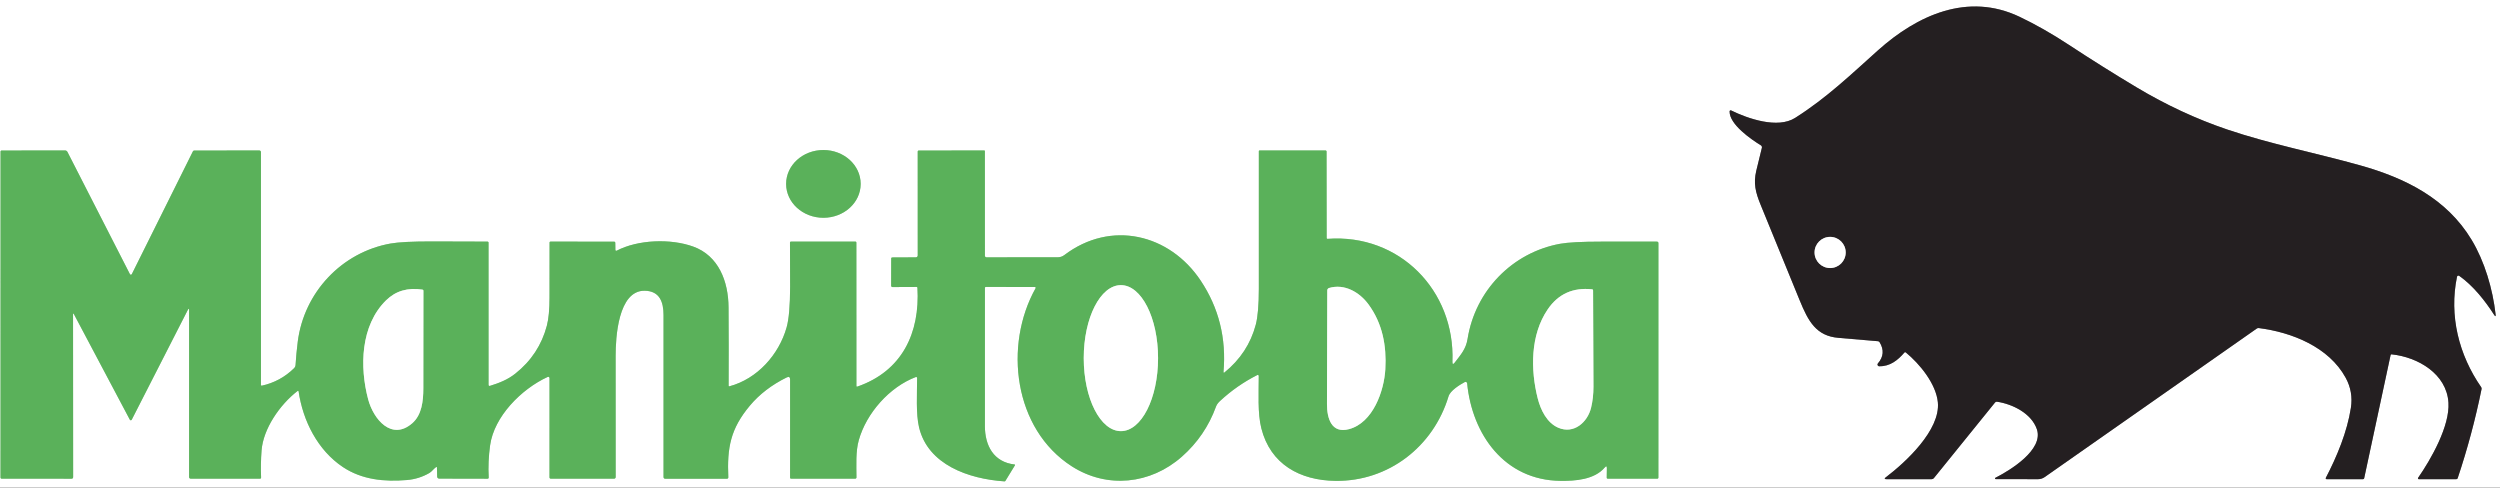<?xml version="1.0" encoding="UTF-8" standalone="no"?>
<!DOCTYPE svg PUBLIC "-//W3C//DTD SVG 1.1//EN" "http://www.w3.org/Graphics/SVG/1.1/DTD/svg11.dtd">
<svg xmlns="http://www.w3.org/2000/svg" version="1.1" viewBox="0.00 0.00 1200.00 234.00">
<rect x="0.00" y="0.00" width="1200.00" height="234.00" fill="#333333" stroke="none"/>
<g stroke-width="2.00" fill="none" stroke-linecap="butt">
<path stroke="#928f90" vector-effect="non-scaling-stroke" d="
  M 1148.05 170.09
  C 1160.59 171.43 1174.38 179.41 1175.26 193.25
  C 1175.97 204.51 1166.93 220.36 1160.68 229.38
  C 1160.50 229.64 1160.68 230.00 1161.00 230.00
  L 1179.00 230.00
  C 1179.32 230.00 1179.60 229.80 1179.70 229.50
  C 1184.39 215.48 1188.21 201.23 1191.15 186.74
  C 1191.21 186.43 1191.15 186.10 1190.96 185.83
  C 1180.23 170.33 1175.50 151.55 1179.36 132.83
  C 1179.46 132.34 1180.03 132.12 1180.44 132.41
  C 1187.17 137.18 1192.81 144.31 1197.21 151.16
  C 1197.78 152.05 1198.01 151.97 1197.89 150.92
  C 1196.49 138.62 1192.63 125.50 1186.35 115.09
  C 1174.38 95.25 1154.47 85.41 1132.74 79.33
  C 1111.53 73.40 1089.42 69.07 1069.05 62.16
  C 1054.22 57.13 1039.76 50.41 1025.67 41.99
  C 1014.65 35.40 1003.78 28.58 993.05 21.52
  C 985.01 16.23 977.13 11.75 969.42 8.07
  C 944.54 -3.80 920.29 7.28 901.42 24.17
  C 888.61 35.64 876.81 47.01 861.65 56.60
  C 853.28 61.90 839.05 56.99 830.94 53.01
  C 830.60 52.84 830.20 53.09 830.20 53.47
  C 830.14 59.73 840.48 66.85 845.22 69.76
  C 845.62 70.01 845.82 70.50 845.70 70.96
  C 844.78 74.55 843.88 78.24 843.00 82.02
  C 841.61 88.01 842.61 92.20 845.11 98.32
  C 851.33 113.61 857.58 128.88 863.85 144.15
  C 867.96 154.18 871.72 161.28 882.50 162.17
  C 888.77 162.68 895.07 163.22 901.42 163.78
  C 901.77 163.81 902.04 163.98 902.22 164.28
  C 904.41 167.88 904.14 171.27 901.39 174.45
  C 900.94 174.97 901.30 175.78 901.99 175.80
  C 907.22 175.92 910.97 172.89 914.14 169.19
  C 914.29 169.01 914.56 168.99 914.75 169.14
  C 921.54 174.70 929.33 184.30 930.17 193.10
  C 931.46 206.41 914.69 221.92 905.18 229.11
  C 904.39 229.70 904.49 230.00 905.48 230.00
  L 927.23 230.00
  C 927.62 230.00 927.99 229.82 928.24 229.52
  L 957.65 193.16
  C 957.87 192.90 958.20 192.77 958.54 192.82
  C 965.90 193.91 975.08 198.36 977.70 206.03
  C 981.06 215.92 964.74 225.83 957.78 229.34
  C 957.47 229.50 957.58 229.97 957.93 229.97
  L 978.21 230.01
  C 979.37 230.02 980.50 229.66 981.44 229.00
  L 1083.24 157.71
  C 1083.53 157.50 1083.86 157.42 1084.22 157.47
  C 1100.05 159.48 1117.87 166.55 1125.92 181.32
  C 1128.39 185.83 1129.22 190.65 1128.43 195.76
  C 1126.64 207.31 1121.75 219.11 1116.38 229.40
  C 1116.24 229.67 1116.44 230.00 1116.75 230.00
  L 1134.28 230.00
  C 1134.57 230.00 1134.74 229.86 1134.80 229.58
  L 1147.47 170.50
  C 1147.54 170.19 1147.73 170.05 1148.05 170.09"
/>
<path stroke="#add8ad" vector-effect="non-scaling-stroke" d="
  M 413.12 88.27
  C 413.12 79.29 405.11 72.01 395.23 72.01
  C 385.35 72.01 377.34 79.29 377.34 88.27
  C 377.34 97.25 385.35 104.53 395.23 104.53
  C 405.11 104.53 413.12 97.25 413.12 88.27"
/>
<path stroke="#add8ad" vector-effect="non-scaling-stroke" d="
  M 209.74 224.53
  L 209.84 228.80
  C 209.85 229.32 210.28 229.73 210.80 229.73
  L 233.97 229.78
  C 234.40 229.78 234.60 229.57 234.57 229.14
  C 234.30 224.05 234.53 218.92 235.25 213.75
  C 237.16 199.98 250.15 186.79 262.88 180.93
  C 263.30 180.74 263.77 181.04 263.77 181.50
  L 263.76 229.14
  C 263.76 229.49 264.04 229.77 264.39 229.77
  L 294.76 229.77
  C 295.18 229.77 295.52 229.43 295.52 229.01
  C 295.50 209.65 295.49 190.23 295.50 170.75
  C 295.50 162.41 296.59 139.32 309.49 139.55
  C 316.65 139.68 318.50 144.98 318.50 151.25
  C 318.49 177.24 318.49 203.17 318.50 229.04
  C 318.50 229.45 318.83 229.78 319.24 229.78
  L 348.97 229.79
  C 349.32 229.79 349.60 229.50 349.59 229.15
  C 348.97 214.83 350.64 205.82 359.95 194.70
  C 364.53 189.23 370.41 184.73 377.59 181.18
  C 378.70 180.63 379.25 180.98 379.25 182.22
  L 379.24 229.24
  C 379.24 229.58 379.41 229.75 379.74 229.75
  L 410.51 229.76
  C 410.84 229.76 411.10 229.50 411.10 229.17
  C 411.08 223.25 410.68 216.78 412.20 211.34
  C 415.86 198.26 426.99 185.75 439.58 180.98
  C 439.88 180.86 440.21 181.09 440.21 181.42
  C 440.20 189.07 439.60 198.63 441.15 205.14
  C 445.41 223.05 464.89 229.88 482.14 231.06
  C 482.34 231.07 482.49 231.00 482.59 230.83
  L 487.19 223.31
  C 487.28 223.17 487.19 222.98 487.03 222.96
  C 476.90 221.80 472.76 213.87 472.75 204.50
  C 472.74 182.41 472.74 160.32 472.76 138.22
  C 472.76 137.90 472.92 137.74 473.25 137.74
  L 496.75 137.75
  C 497.05 137.75 497.24 138.07 497.09 138.33
  C 481.74 165.75 486.52 205.91 514.46 223.83
  C 531.41 234.69 552.23 232.49 567.26 219.23
  C 574.79 212.60 580.27 204.55 583.71 195.10
  C 584.03 194.22 584.68 193.33 585.66 192.43
  C 591.04 187.45 596.99 183.31 603.51 180.01
  C 603.83 179.85 604.20 180.08 604.20 180.44
  C 604.20 188.64 603.60 198.35 605.44 205.59
  C 609.81 222.87 623.98 230.62 641.07 230.82
  C 666.48 231.11 688.02 214.37 695.29 190.26
  C 696.12 187.52 700.54 184.77 703.09 183.39
  C 703.58 183.13 704.18 183.45 704.23 184.00
  C 706.63 208.55 722.16 230.50 749.00 230.81
  C 756.08 230.90 765.34 230.25 770.29 224.39
  C 770.97 223.58 771.30 223.70 771.29 224.76
  L 771.23 229.24
  C 771.22 229.58 771.39 229.75 771.74 229.75
  L 795.51 229.77
  C 795.80 229.77 796.03 229.53 796.03 229.24
  L 796.04 116.74
  C 796.04 116.23 795.79 115.98 795.28 115.98
  C 786.46 115.98 777.62 115.98 768.75 115.98
  C 759.26 115.98 752.62 116.33 748.82 117.02
  C 725.94 121.22 708.13 139.47 704.43 162.70
  C 703.66 167.55 701.15 170.27 698.33 173.97
  C 697.51 175.05 697.12 174.91 697.17 173.56
  C 698.46 139.39 671.68 112.08 637.20 114.65
  C 636.98 114.67 636.80 114.49 636.80 114.27
  L 636.75 72.73
  C 636.75 72.45 636.52 72.22 636.23 72.22
  L 604.52 72.24
  C 604.37 72.24 604.24 72.37 604.24 72.52
  C 604.25 94.51 604.25 116.53 604.24 138.57
  C 604.23 146.38 603.75 152.13 602.78 155.80
  C 600.37 164.95 595.34 172.63 587.69 178.83
  C 587.51 178.97 587.25 178.84 587.27 178.61
  C 588.70 162.40 585.04 147.75 576.31 134.66
  C 561.44 112.36 533.28 105.42 510.85 122.45
  C 509.94 123.14 508.91 123.48 507.76 123.49
  L 473.51 123.51
  C 473.09 123.52 472.75 123.17 472.75 122.75
  L 472.74 72.49
  C 472.74 72.35 472.63 72.23 472.49 72.23
  L 441.00 72.25
  C 440.72 72.25 440.50 72.47 440.50 72.75
  L 440.51 122.63
  C 440.51 123.12 440.11 123.52 439.62 123.52
  L 428.23 123.57
  C 427.98 123.57 427.78 123.77 427.78 124.02
  L 427.75 137.14
  C 427.75 137.50 428.04 137.79 428.39 137.79
  L 439.96 137.74
  C 440.22 137.74 440.36 137.87 440.37 138.12
  C 441.63 159.80 433.04 178.11 411.55 185.56
  C 411.24 185.67 411.08 185.55 411.08 185.22
  L 411.06 116.51
  C 411.06 116.14 410.88 115.96 410.51 115.96
  L 379.72 115.97
  C 379.36 115.97 379.18 116.15 379.19 116.50
  C 379.25 123.54 379.27 130.59 379.26 137.65
  C 379.24 146.76 378.67 153.28 377.56 157.20
  C 373.88 170.18 363.54 181.87 350.08 185.44
  C 349.91 185.49 349.74 185.35 349.74 185.17
  C 349.80 172.64 349.79 160.08 349.70 147.50
  C 349.62 135.06 344.93 122.74 332.73 118.35
  C 321.85 114.43 306.17 115.00 295.98 120.34
  C 295.71 120.48 295.39 120.28 295.39 119.98
  L 295.34 116.53
  C 295.33 116.23 295.09 115.99 294.78 115.99
  L 264.26 115.98
  C 263.95 115.98 263.79 116.14 263.79 116.45
  C 263.76 125.16 263.75 133.86 263.77 142.57
  C 263.78 148.48 263.35 153.06 262.49 156.33
  C 260.04 165.60 255.00 173.27 247.35 179.34
  C 243.68 182.26 239.62 183.84 235.14 185.23
  C 234.82 185.33 234.50 185.09 234.50 184.76
  L 234.50 116.48
  C 234.50 116.20 234.27 115.97 233.99 115.97
  C 225.14 115.93 216.27 115.90 207.37 115.89
  C 197.91 115.88 191.27 116.21 187.44 116.90
  C 163.96 121.12 145.92 140.37 142.92 164.01
  C 142.45 167.78 142.09 171.51 141.86 175.19
  C 141.82 175.78 141.57 176.32 141.16 176.73
  C 136.81 181.01 131.65 183.81 125.67 185.13
  C 125.45 185.18 125.25 185.01 125.25 184.79
  L 125.25 72.99
  C 125.25 72.57 124.91 72.23 124.49 72.23
  L 93.23 72.25
  C 92.96 72.25 92.72 72.40 92.60 72.64
  L 63.27 131.59
  C 63.08 131.96 62.55 131.96 62.36 131.59
  L 32.36 72.90
  C 32.15 72.48 31.72 72.22 31.25 72.22
  L 0.76 72.25
  C 0.48 72.25 0.26 72.47 0.26 72.75
  L 0.25 229.25
  C 0.25 229.53 0.47 229.75 0.75 229.75
  L 34.29 229.78
  C 34.84 229.78 35.11 229.51 35.11 228.96
  L 35.06 151.01
  C 35.06 150.34 35.22 150.30 35.53 150.89
  L 62.33 201.47
  C 62.52 201.83 63.04 201.83 63.23 201.46
  L 90.12 148.81
  C 90.55 147.96 90.77 148.01 90.77 148.97
  L 90.76 229.01
  C 90.76 229.42 91.10 229.75 91.51 229.75
  L 124.72 229.77
  C 125.14 229.77 125.34 229.56 125.32 229.14
  C 125.14 224.90 125.22 220.60 125.55 216.25
  C 126.33 205.83 134.29 194.26 142.86 187.65
  C 143.04 187.51 143.30 187.62 143.33 187.84
  C 145.38 202.00 152.51 216.13 164.57 224.17
  C 173.74 230.29 184.49 231.33 195.38 230.41
  C 199.23 230.08 202.80 228.95 206.10 227.04
  C 207.26 226.37 208.08 225.10 209.23 224.27
  C 209.56 224.03 209.73 224.12 209.74 224.53"
/>
<path stroke="#928f90" vector-effect="non-scaling-stroke" d="
  M 885.94 121.18
  C 885.94 117.05 882.59 113.70 878.46 113.70
  C 874.33 113.70 870.98 117.05 870.98 121.18
  C 870.98 125.31 874.33 128.66 878.46 128.66
  C 882.59 128.66 885.94 125.31 885.94 121.18"
/>
<path stroke="#add8ad" vector-effect="non-scaling-stroke" d="
  M 538.03 206.94
  C 547.88 206.94 555.87 191.25 555.87 171.9
  C 555.87 152.55 547.88 136.86 538.03 136.86
  C 528.18 136.86 520.19 152.55 520.19 171.9
  C 520.19 191.25 528.18 206.94 538.03 206.94"
/>
<path stroke="#add8ad" vector-effect="non-scaling-stroke" d="
  M 656.88 146.11
  C 652.58 140.25 645.33 136.04 637.96 138.23
  C 637.44 138.38 637.09 138.86 637.09 139.39
  C 637.06 157.80 637.01 176.01 636.95 194.00
  C 636.93 200.64 639.02 208.27 647.53 205.99
  C 659.07 202.92 664.37 187.62 664.96 177.25
  C 665.61 166.01 663.62 155.29 656.88 146.11"
/>
<path stroke="#add8ad" vector-effect="non-scaling-stroke" d="
  M 185.37 144.10
  C 173.00 156.20 172.58 176.17 176.71 191.67
  C 179.27 201.29 187.98 211.70 197.84 203.19
  C 202.50 199.17 203.18 192.44 203.20 186.50
  C 203.25 170.85 203.26 155.19 203.24 139.53
  C 203.24 139.23 203.09 139.06 202.80 139.02
  C 195.75 137.94 189.94 139.63 185.37 144.10"
/>
<path stroke="#add8ad" vector-effect="non-scaling-stroke" d="
  M 742.93 148.45
  C 734.50 160.77 734.63 177.54 738.10 191.22
  C 739.51 196.79 742.51 202.96 747.97 205.31
  C 755.46 208.52 762.01 202.68 763.71 195.75
  C 764.48 192.61 764.87 189.19 764.86 185.49
  C 764.83 170.14 764.77 154.77 764.68 139.40
  C 764.67 139.08 764.51 138.90 764.20 138.87
  C 755.06 137.89 747.97 141.08 742.93 148.45"
/>
</g>
<path fill="#ffffff" d="
  M 0.00 0.00
  L 1200.00 0.00
  L 1200.00 234.00
  L 0.00 234.00
  L 0.00 0.00
  Z
  M 1148.05 170.09
  C 1160.59 171.43 1174.38 179.41 1175.26 193.25
  C 1175.97 204.51 1166.93 220.36 1160.68 229.38
  C 1160.50 229.64 1160.68 230.00 1161.00 230.00
  L 1179.00 230.00
  C 1179.32 230.00 1179.60 229.80 1179.70 229.50
  C 1184.39 215.48 1188.21 201.23 1191.15 186.74
  C 1191.21 186.43 1191.15 186.10 1190.96 185.83
  C 1180.23 170.33 1175.50 151.55 1179.36 132.83
  C 1179.46 132.34 1180.03 132.12 1180.44 132.41
  C 1187.17 137.18 1192.81 144.31 1197.21 151.16
  C 1197.78 152.05 1198.01 151.97 1197.89 150.92
  C 1196.49 138.62 1192.63 125.50 1186.35 115.09
  C 1174.38 95.25 1154.47 85.41 1132.74 79.33
  C 1111.53 73.40 1089.42 69.07 1069.05 62.16
  C 1054.22 57.13 1039.76 50.41 1025.67 41.99
  C 1014.65 35.40 1003.78 28.58 993.05 21.52
  C 985.01 16.23 977.13 11.75 969.42 8.07
  C 944.54 -3.80 920.29 7.28 901.42 24.17
  C 888.61 35.64 876.81 47.01 861.65 56.60
  C 853.28 61.90 839.05 56.99 830.94 53.01
  C 830.60 52.84 830.20 53.09 830.20 53.47
  C 830.14 59.73 840.48 66.85 845.22 69.76
  C 845.62 70.01 845.82 70.50 845.70 70.96
  C 844.78 74.55 843.88 78.24 843.00 82.02
  C 841.61 88.01 842.61 92.20 845.11 98.32
  C 851.33 113.61 857.58 128.88 863.85 144.15
  C 867.96 154.18 871.72 161.28 882.50 162.17
  C 888.77 162.68 895.07 163.22 901.42 163.78
  C 901.77 163.81 902.04 163.98 902.22 164.28
  C 904.41 167.88 904.14 171.27 901.39 174.45
  C 900.94 174.97 901.30 175.78 901.99 175.80
  C 907.22 175.92 910.97 172.89 914.14 169.19
  C 914.29 169.01 914.56 168.99 914.75 169.14
  C 921.54 174.70 929.33 184.30 930.17 193.10
  C 931.46 206.41 914.69 221.92 905.18 229.11
  C 904.39 229.70 904.49 230.00 905.48 230.00
  L 927.23 230.00
  C 927.62 230.00 927.99 229.82 928.24 229.52
  L 957.65 193.16
  C 957.87 192.90 958.20 192.77 958.54 192.82
  C 965.90 193.91 975.08 198.36 977.70 206.03
  C 981.06 215.92 964.74 225.83 957.78 229.34
  C 957.47 229.50 957.58 229.97 957.93 229.97
  L 978.21 230.01
  C 979.37 230.02 980.50 229.66 981.44 229.00
  L 1083.24 157.71
  C 1083.53 157.50 1083.86 157.42 1084.22 157.47
  C 1100.05 159.48 1117.87 166.55 1125.92 181.32
  C 1128.39 185.83 1129.22 190.65 1128.43 195.76
  C 1126.64 207.31 1121.75 219.11 1116.38 229.40
  C 1116.24 229.67 1116.44 230.00 1116.75 230.00
  L 1134.28 230.00
  C 1134.57 230.00 1134.74 229.86 1134.80 229.58
  L 1147.47 170.50
  C 1147.54 170.19 1147.73 170.05 1148.05 170.09
  Z
  M 413.12 88.27
  C 413.12 79.29 405.11 72.01 395.23 72.01
  C 385.35 72.01 377.34 79.29 377.34 88.27
  C 377.34 97.25 385.35 104.53 395.23 104.53
  C 405.11 104.53 413.12 97.25 413.12 88.27
  Z
  M 209.74 224.53
  L 209.84 228.80
  C 209.85 229.32 210.28 229.73 210.80 229.73
  L 233.97 229.78
  C 234.40 229.78 234.60 229.57 234.57 229.14
  C 234.30 224.05 234.53 218.92 235.25 213.75
  C 237.16 199.98 250.15 186.79 262.88 180.93
  C 263.30 180.74 263.77 181.04 263.77 181.50
  L 263.76 229.14
  C 263.76 229.49 264.04 229.77 264.39 229.77
  L 294.76 229.77
  C 295.18 229.77 295.52 229.43 295.52 229.01
  C 295.50 209.65 295.49 190.23 295.50 170.75
  C 295.50 162.41 296.59 139.32 309.49 139.55
  C 316.65 139.68 318.50 144.98 318.50 151.25
  C 318.49 177.24 318.49 203.17 318.50 229.04
  C 318.50 229.45 318.83 229.78 319.24 229.78
  L 348.97 229.79
  C 349.32 229.79 349.60 229.50 349.59 229.15
  C 348.97 214.83 350.64 205.82 359.95 194.70
  C 364.53 189.23 370.41 184.73 377.59 181.18
  C 378.70 180.63 379.25 180.98 379.25 182.22
  L 379.24 229.24
  C 379.24 229.58 379.41 229.75 379.74 229.75
  L 410.51 229.76
  C 410.84 229.76 411.10 229.50 411.10 229.17
  C 411.08 223.25 410.68 216.78 412.20 211.34
  C 415.86 198.26 426.99 185.75 439.58 180.98
  C 439.88 180.86 440.21 181.09 440.21 181.42
  C 440.20 189.07 439.60 198.63 441.15 205.14
  C 445.41 223.05 464.89 229.88 482.14 231.06
  C 482.34 231.07 482.49 231.00 482.59 230.83
  L 487.19 223.31
  C 487.28 223.17 487.19 222.98 487.03 222.96
  C 476.90 221.80 472.76 213.87 472.75 204.50
  C 472.74 182.41 472.74 160.32 472.76 138.22
  C 472.76 137.90 472.92 137.74 473.25 137.74
  L 496.75 137.75
  C 497.05 137.75 497.24 138.07 497.09 138.33
  C 481.74 165.75 486.52 205.91 514.46 223.83
  C 531.41 234.69 552.23 232.49 567.26 219.23
  C 574.79 212.60 580.27 204.55 583.71 195.10
  C 584.03 194.22 584.68 193.33 585.66 192.43
  C 591.04 187.45 596.99 183.31 603.51 180.01
  C 603.83 179.85 604.20 180.08 604.20 180.44
  C 604.20 188.64 603.60 198.35 605.44 205.59
  C 609.81 222.87 623.98 230.62 641.07 230.82
  C 666.48 231.11 688.02 214.37 695.29 190.26
  C 696.12 187.52 700.54 184.77 703.09 183.39
  C 703.58 183.13 704.18 183.45 704.23 184.00
  C 706.63 208.55 722.16 230.50 749.00 230.81
  C 756.08 230.90 765.34 230.25 770.29 224.39
  C 770.97 223.58 771.30 223.70 771.29 224.76
  L 771.23 229.24
  C 771.22 229.58 771.39 229.75 771.74 229.75
  L 795.51 229.77
  C 795.80 229.77 796.03 229.53 796.03 229.24
  L 796.04 116.74
  C 796.04 116.23 795.79 115.98 795.28 115.98
  C 786.46 115.98 777.62 115.98 768.75 115.98
  C 759.26 115.98 752.62 116.33 748.82 117.02
  C 725.94 121.22 708.13 139.47 704.43 162.70
  C 703.66 167.55 701.15 170.27 698.33 173.97
  C 697.51 175.05 697.12 174.91 697.17 173.56
  C 698.46 139.39 671.68 112.08 637.20 114.65
  C 636.98 114.67 636.80 114.49 636.80 114.27
  L 636.75 72.73
  C 636.75 72.45 636.52 72.22 636.23 72.22
  L 604.52 72.24
  C 604.37 72.24 604.24 72.37 604.24 72.52
  C 604.25 94.51 604.25 116.53 604.24 138.57
  C 604.23 146.38 603.75 152.13 602.78 155.80
  C 600.37 164.95 595.34 172.63 587.69 178.83
  C 587.51 178.97 587.25 178.84 587.27 178.61
  C 588.70 162.40 585.04 147.75 576.31 134.66
  C 561.44 112.36 533.28 105.42 510.85 122.45
  C 509.94 123.14 508.91 123.48 507.76 123.49
  L 473.51 123.51
  C 473.09 123.52 472.75 123.17 472.75 122.75
  L 472.74 72.49
  C 472.74 72.35 472.63 72.23 472.49 72.23
  L 441.00 72.25
  C 440.72 72.25 440.50 72.47 440.50 72.75
  L 440.51 122.63
  C 440.51 123.12 440.11 123.52 439.62 123.52
  L 428.23 123.57
  C 427.98 123.57 427.78 123.77 427.78 124.02
  L 427.75 137.14
  C 427.75 137.50 428.04 137.79 428.39 137.79
  L 439.96 137.74
  C 440.22 137.74 440.36 137.87 440.37 138.12
  C 441.63 159.80 433.04 178.11 411.55 185.56
  C 411.24 185.67 411.08 185.55 411.08 185.22
  L 411.06 116.51
  C 411.06 116.14 410.88 115.96 410.51 115.96
  L 379.72 115.97
  C 379.36 115.97 379.18 116.15 379.19 116.50
  C 379.25 123.54 379.27 130.59 379.26 137.65
  C 379.24 146.76 378.67 153.28 377.56 157.20
  C 373.88 170.18 363.54 181.87 350.08 185.44
  C 349.91 185.49 349.74 185.35 349.74 185.17
  C 349.80 172.64 349.79 160.08 349.70 147.50
  C 349.62 135.06 344.93 122.74 332.73 118.35
  C 321.85 114.43 306.17 115.00 295.98 120.34
  C 295.71 120.48 295.39 120.28 295.39 119.98
  L 295.34 116.53
  C 295.33 116.23 295.09 115.99 294.78 115.99
  L 264.26 115.98
  C 263.95 115.98 263.79 116.14 263.79 116.45
  C 263.76 125.16 263.75 133.86 263.77 142.57
  C 263.78 148.48 263.35 153.06 262.49 156.33
  C 260.04 165.60 255.00 173.27 247.35 179.34
  C 243.68 182.26 239.62 183.84 235.14 185.23
  C 234.82 185.33 234.50 185.09 234.50 184.76
  L 234.50 116.48
  C 234.50 116.20 234.27 115.97 233.99 115.97
  C 225.14 115.93 216.27 115.90 207.37 115.89
  C 197.91 115.88 191.27 116.21 187.44 116.90
  C 163.96 121.12 145.92 140.37 142.92 164.01
  C 142.45 167.78 142.09 171.51 141.86 175.19
  C 141.82 175.78 141.57 176.32 141.16 176.73
  C 136.81 181.01 131.65 183.81 125.67 185.13
  C 125.45 185.18 125.25 185.01 125.25 184.79
  L 125.25 72.99
  C 125.25 72.57 124.91 72.23 124.49 72.23
  L 93.23 72.25
  C 92.96 72.25 92.72 72.40 92.60 72.64
  L 63.27 131.59
  C 63.08 131.96 62.55 131.96 62.36 131.59
  L 32.36 72.90
  C 32.15 72.48 31.72 72.22 31.25 72.22
  L 0.76 72.25
  C 0.48 72.25 0.26 72.47 0.26 72.75
  L 0.25 229.25
  C 0.25 229.53 0.47 229.75 0.75 229.75
  L 34.29 229.78
  C 34.84 229.78 35.11 229.51 35.11 228.96
  L 35.06 151.01
  C 35.06 150.34 35.22 150.30 35.53 150.89
  L 62.33 201.47
  C 62.52 201.83 63.04 201.83 63.23 201.46
  L 90.12 148.81
  C 90.55 147.96 90.77 148.01 90.77 148.97
  L 90.76 229.01
  C 90.76 229.42 91.10 229.75 91.51 229.75
  L 124.72 229.77
  C 125.14 229.77 125.34 229.56 125.32 229.14
  C 125.14 224.90 125.22 220.60 125.55 216.25
  C 126.33 205.83 134.29 194.26 142.86 187.65
  C 143.04 187.51 143.30 187.62 143.33 187.84
  C 145.38 202.00 152.51 216.13 164.57 224.17
  C 173.74 230.29 184.49 231.33 195.38 230.41
  C 199.23 230.08 202.80 228.95 206.10 227.04
  C 207.26 226.37 208.08 225.10 209.23 224.27
  C 209.56 224.03 209.73 224.12 209.74 224.53
  Z"
/>
<path fill="#241f21" d="
  M 1147.47 170.50
  L 1134.80 229.58
  C 1134.74 229.86 1134.57 230.00 1134.28 230.00
  L 1116.75 230.00
  C 1116.44 230.00 1116.24 229.67 1116.38 229.40
  C 1121.75 219.11 1126.64 207.31 1128.43 195.76
  C 1129.22 190.65 1128.39 185.83 1125.92 181.32
  C 1117.87 166.55 1100.05 159.48 1084.22 157.47
  C 1083.86 157.42 1083.53 157.50 1083.24 157.71
  L 981.44 229.00
  C 980.50 229.66 979.37 230.02 978.21 230.01
  L 957.93 229.97
  C 957.58 229.97 957.47 229.50 957.78 229.34
  C 964.74 225.83 981.06 215.92 977.70 206.03
  C 975.08 198.36 965.90 193.91 958.54 192.82
  C 958.20 192.77 957.87 192.90 957.65 193.16
  L 928.24 229.52
  C 927.99 229.82 927.62 230.00 927.23 230.00
  L 905.48 230.00
  C 904.49 230.00 904.39 229.70 905.18 229.11
  C 914.69 221.92 931.46 206.41 930.17 193.10
  C 929.33 184.30 921.54 174.70 914.75 169.14
  C 914.56 168.99 914.29 169.01 914.14 169.19
  C 910.97 172.89 907.22 175.92 901.99 175.80
  C 901.30 175.78 900.94 174.97 901.39 174.45
  C 904.14 171.27 904.41 167.88 902.22 164.28
  C 902.04 163.98 901.77 163.81 901.42 163.78
  C 895.07 163.22 888.77 162.68 882.50 162.17
  C 871.72 161.28 867.96 154.18 863.85 144.15
  C 857.58 128.88 851.33 113.61 845.11 98.32
  C 842.61 92.20 841.61 88.01 843.00 82.02
  C 843.88 78.24 844.78 74.55 845.70 70.96
  C 845.82 70.50 845.62 70.01 845.22 69.76
  C 840.48 66.85 830.14 59.73 830.20 53.47
  C 830.20 53.09 830.60 52.84 830.94 53.01
  C 839.05 56.99 853.28 61.90 861.65 56.60
  C 876.81 47.01 888.61 35.64 901.42 24.17
  C 920.29 7.28 944.54 -3.80 969.42 8.07
  C 977.13 11.75 985.01 16.23 993.05 21.52
  C 1003.78 28.58 1014.65 35.40 1025.67 41.99
  C 1039.76 50.41 1054.22 57.13 1069.05 62.16
  C 1089.42 69.07 1111.53 73.40 1132.74 79.33
  C 1154.47 85.41 1174.38 95.25 1186.35 115.09
  C 1192.63 125.50 1196.49 138.62 1197.89 150.92
  C 1198.01 151.97 1197.78 152.05 1197.21 151.16
  C 1192.81 144.31 1187.17 137.18 1180.44 132.41
  C 1180.03 132.12 1179.46 132.34 1179.36 132.83
  C 1175.50 151.55 1180.23 170.33 1190.96 185.83
  C 1191.15 186.10 1191.21 186.43 1191.15 186.74
  C 1188.21 201.23 1184.39 215.48 1179.70 229.50
  C 1179.60 229.80 1179.32 230.00 1179.00 230.00
  L 1161.00 230.00
  C 1160.68 230.00 1160.50 229.64 1160.68 229.38
  C 1166.93 220.36 1175.97 204.51 1175.26 193.25
  C 1174.38 179.41 1160.59 171.43 1148.05 170.09
  C 1147.73 170.05 1147.54 170.19 1147.47 170.50
  Z
  M 885.94 121.18
  C 885.94 117.05 882.59 113.70 878.46 113.70
  C 874.33 113.70 870.98 117.05 870.98 121.18
  C 870.98 125.31 874.33 128.66 878.46 128.66
  C 882.59 128.66 885.94 125.31 885.94 121.18
  Z"
/>
<ellipse fill="#5ab15a" cx="395.23" cy="88.27" rx="17.89" ry="16.26"/>
<path fill="#5ab15a" d="
  M 209.23 224.27
  C 208.08 225.10 207.26 226.37 206.10 227.04
  C 202.80 228.95 199.23 230.08 195.38 230.41
  C 184.49 231.33 173.74 230.29 164.57 224.17
  C 152.51 216.13 145.38 202.00 143.33 187.84
  C 143.30 187.62 143.04 187.51 142.86 187.65
  C 134.29 194.26 126.33 205.83 125.55 216.25
  C 125.22 220.60 125.14 224.90 125.32 229.14
  C 125.34 229.56 125.14 229.77 124.72 229.77
  L 91.51 229.75
  C 91.10 229.75 90.76 229.42 90.76 229.01
  L 90.77 148.97
  C 90.77 148.01 90.55 147.96 90.12 148.81
  L 63.23 201.46
  C 63.04 201.83 62.52 201.83 62.33 201.47
  L 35.53 150.89
  C 35.22 150.30 35.06 150.34 35.06 151.01
  L 35.11 228.96
  C 35.11 229.51 34.84 229.78 34.29 229.78
  L 0.75 229.75
  C 0.47 229.75 0.25 229.53 0.25 229.25
  L 0.26 72.75
  C 0.26 72.47 0.48 72.25 0.76 72.25
  L 31.25 72.22
  C 31.72 72.22 32.15 72.48 32.36 72.90
  L 62.36 131.59
  C 62.55 131.96 63.08 131.96 63.27 131.59
  L 92.60 72.64
  C 92.72 72.40 92.96 72.25 93.23 72.25
  L 124.49 72.23
  C 124.91 72.23 125.25 72.57 125.25 72.99
  L 125.25 184.79
  C 125.25 185.01 125.45 185.18 125.67 185.13
  C 131.65 183.81 136.81 181.01 141.16 176.73
  C 141.57 176.32 141.82 175.78 141.86 175.19
  C 142.09 171.51 142.45 167.78 142.92 164.01
  C 145.92 140.37 163.96 121.12 187.44 116.90
  C 191.27 116.21 197.91 115.88 207.37 115.89
  C 216.27 115.90 225.14 115.93 233.99 115.97
  C 234.27 115.97 234.50 116.20 234.50 116.48
  L 234.50 184.76
  C 234.50 185.09 234.82 185.33 235.14 185.23
  C 239.62 183.84 243.68 182.26 247.35 179.34
  C 255.00 173.27 260.04 165.60 262.49 156.33
  C 263.35 153.06 263.78 148.48 263.77 142.57
  C 263.75 133.86 263.76 125.16 263.79 116.45
  C 263.79 116.14 263.95 115.98 264.26 115.98
  L 294.78 115.99
  C 295.09 115.99 295.33 116.23 295.34 116.53
  L 295.39 119.98
  C 295.39 120.28 295.71 120.48 295.98 120.34
  C 306.17 115.00 321.85 114.43 332.73 118.35
  C 344.93 122.74 349.62 135.06 349.70 147.50
  C 349.79 160.08 349.80 172.64 349.74 185.17
  C 349.74 185.35 349.91 185.49 350.08 185.44
  C 363.54 181.87 373.88 170.18 377.56 157.20
  C 378.67 153.28 379.24 146.76 379.26 137.65
  C 379.27 130.59 379.25 123.54 379.19 116.50
  C 379.18 116.15 379.36 115.97 379.72 115.97
  L 410.51 115.96
  C 410.88 115.96 411.06 116.14 411.06 116.51
  L 411.08 185.22
  C 411.08 185.55 411.24 185.67 411.55 185.56
  C 433.04 178.11 441.63 159.80 440.37 138.12
  C 440.36 137.87 440.22 137.74 439.96 137.74
  L 428.39 137.79
  C 428.04 137.79 427.75 137.50 427.75 137.14
  L 427.78 124.02
  C 427.78 123.77 427.98 123.57 428.23 123.57
  L 439.62 123.52
  C 440.11 123.52 440.51 123.12 440.51 122.63
  L 440.50 72.75
  C 440.50 72.47 440.72 72.25 441.00 72.25
  L 472.49 72.23
  C 472.63 72.23 472.74 72.35 472.74 72.49
  L 472.75 122.75
  C 472.75 123.17 473.09 123.52 473.51 123.51
  L 507.76 123.49
  C 508.91 123.48 509.94 123.14 510.85 122.45
  C 533.28 105.42 561.44 112.36 576.31 134.66
  C 585.04 147.75 588.70 162.40 587.27 178.61
  C 587.25 178.84 587.51 178.97 587.69 178.83
  C 595.34 172.63 600.37 164.95 602.78 155.80
  C 603.75 152.13 604.23 146.38 604.24 138.57
  C 604.25 116.53 604.25 94.51 604.24 72.52
  C 604.24 72.37 604.37 72.24 604.52 72.24
  L 636.23 72.22
  C 636.52 72.22 636.75 72.45 636.75 72.73
  L 636.80 114.27
  C 636.80 114.49 636.98 114.67 637.20 114.65
  C 671.68 112.08 698.46 139.39 697.17 173.56
  C 697.12 174.91 697.51 175.05 698.33 173.97
  C 701.15 170.27 703.66 167.55 704.43 162.70
  C 708.13 139.47 725.94 121.22 748.82 117.02
  C 752.62 116.33 759.26 115.98 768.75 115.98
  C 777.62 115.98 786.46 115.98 795.28 115.98
  C 795.79 115.98 796.04 116.23 796.04 116.74
  L 796.03 229.24
  C 796.03 229.53 795.80 229.77 795.51 229.77
  L 771.74 229.75
  C 771.39 229.75 771.22 229.58 771.23 229.24
  L 771.29 224.76
  C 771.30 223.70 770.97 223.58 770.29 224.39
  C 765.34 230.25 756.08 230.90 749.00 230.81
  C 722.16 230.50 706.63 208.55 704.23 184.00
  C 704.18 183.45 703.58 183.13 703.09 183.39
  C 700.54 184.77 696.12 187.52 695.29 190.26
  C 688.02 214.37 666.48 231.11 641.07 230.82
  C 623.98 230.62 609.81 222.87 605.44 205.59
  C 603.60 198.35 604.20 188.64 604.20 180.44
  C 604.20 180.08 603.83 179.85 603.51 180.01
  C 596.99 183.31 591.04 187.45 585.66 192.43
  C 584.68 193.33 584.03 194.22 583.71 195.10
  C 580.27 204.55 574.79 212.60 567.26 219.23
  C 552.23 232.49 531.41 234.69 514.46 223.83
  C 486.52 205.91 481.74 165.75 497.09 138.33
  C 497.24 138.07 497.05 137.75 496.75 137.75
  L 473.25 137.74
  C 472.92 137.74 472.76 137.90 472.76 138.22
  C 472.74 160.32 472.74 182.41 472.75 204.50
  C 472.76 213.87 476.90 221.80 487.03 222.96
  C 487.19 222.98 487.28 223.17 487.19 223.31
  L 482.59 230.83
  C 482.49 231.00 482.34 231.07 482.14 231.06
  C 464.89 229.88 445.41 223.05 441.15 205.14
  C 439.60 198.63 440.20 189.07 440.21 181.42
  C 440.21 181.09 439.88 180.86 439.58 180.98
  C 426.99 185.75 415.86 198.26 412.20 211.34
  C 410.68 216.78 411.08 223.25 411.10 229.17
  C 411.10 229.50 410.84 229.76 410.51 229.76
  L 379.74 229.75
  C 379.41 229.75 379.24 229.58 379.24 229.24
  L 379.25 182.22
  C 379.25 180.98 378.70 180.63 377.59 181.18
  C 370.41 184.73 364.53 189.23 359.95 194.70
  C 350.64 205.82 348.97 214.83 349.59 229.15
  C 349.60 229.50 349.32 229.79 348.97 229.79
  L 319.24 229.78
  C 318.83 229.78 318.50 229.45 318.50 229.04
  C 318.49 203.17 318.49 177.24 318.50 151.25
  C 318.50 144.98 316.65 139.68 309.49 139.55
  C 296.59 139.32 295.50 162.41 295.50 170.75
  C 295.49 190.23 295.50 209.65 295.52 229.01
  C 295.52 229.43 295.18 229.77 294.76 229.77
  L 264.39 229.77
  C 264.04 229.77 263.76 229.49 263.76 229.14
  L 263.77 181.50
  C 263.77 181.04 263.30 180.74 262.88 180.93
  C 250.15 186.79 237.16 199.98 235.25 213.75
  C 234.53 218.92 234.30 224.05 234.57 229.14
  C 234.60 229.57 234.40 229.78 233.97 229.78
  L 210.80 229.73
  C 210.28 229.73 209.85 229.32 209.84 228.80
  L 209.74 224.53
  C 209.73 224.12 209.56 224.03 209.23 224.27
  Z
  M 538.03 206.94
  C 547.88 206.94 555.87 191.25 555.87 171.9
  C 555.87 152.55 547.88 136.86 538.03 136.86
  C 528.18 136.86 520.19 152.55 520.19 171.9
  C 520.19 191.25 528.18 206.94 538.03 206.94
  Z
  M 656.88 146.11
  C 652.58 140.25 645.33 136.04 637.96 138.23
  C 637.44 138.38 637.09 138.86 637.09 139.39
  C 637.06 157.80 637.01 176.01 636.95 194.00
  C 636.93 200.64 639.02 208.27 647.53 205.99
  C 659.07 202.92 664.37 187.62 664.96 177.25
  C 665.61 166.01 663.62 155.29 656.88 146.11
  Z
  M 185.37 144.10
  C 173.00 156.20 172.58 176.17 176.71 191.67
  C 179.27 201.29 187.98 211.70 197.84 203.19
  C 202.50 199.17 203.18 192.44 203.20 186.50
  C 203.25 170.85 203.26 155.19 203.24 139.53
  C 203.24 139.23 203.09 139.06 202.80 139.02
  C 195.75 137.94 189.94 139.63 185.37 144.10
  Z
  M 742.93 148.45
  C 734.50 160.77 734.63 177.54 738.10 191.22
  C 739.51 196.79 742.51 202.96 747.97 205.31
  C 755.46 208.52 762.01 202.68 763.71 195.75
  C 764.48 192.61 764.87 189.19 764.86 185.49
  C 764.83 170.14 764.77 154.77 764.68 139.40
  C 764.67 139.08 764.51 138.90 764.20 138.87
  C 755.06 137.89 747.97 141.08 742.93 148.45
  Z"
/>
<circle fill="#ffffff" cx="878.46" cy="121.18" r="7.48"/>
<ellipse fill="#ffffff" cx="0.00" cy="0.00" transform="translate(538.03,171.90) rotate(90.0)" rx="35.04" ry="17.84"/>
<path fill="#ffffff" d="
  M 637.96 138.23
  C 645.33 136.04 652.58 140.25 656.88 146.11
  C 663.62 155.29 665.61 166.01 664.96 177.25
  C 664.37 187.62 659.07 202.92 647.53 205.99
  C 639.02 208.27 636.93 200.64 636.95 194.00
  C 637.01 176.01 637.06 157.80 637.09 139.39
  C 637.09 138.86 637.44 138.38 637.96 138.23
  Z"
/>
<path fill="#ffffff" d="
  M 176.71 191.67
  C 172.58 176.17 173.00 156.20 185.37 144.10
  C 189.94 139.63 195.75 137.94 202.80 139.02
  C 203.09 139.06 203.24 139.23 203.24 139.53
  C 203.26 155.19 203.25 170.85 203.20 186.50
  C 203.18 192.44 202.50 199.17 197.84 203.19
  C 187.98 211.70 179.27 201.29 176.71 191.67
  Z"
/>
<path fill="#ffffff" d="
  M 738.10 191.22
  C 734.63 177.54 734.50 160.77 742.93 148.45
  C 747.97 141.08 755.06 137.89 764.20 138.87
  C 764.51 138.90 764.67 139.08 764.68 139.40
  C 764.77 154.77 764.83 170.14 764.86 185.49
  C 764.87 189.19 764.48 192.61 763.71 195.75
  C 762.01 202.68 755.46 208.52 747.97 205.31
  C 742.51 202.96 739.51 196.79 738.10 191.22
  Z"
/>
</svg>
